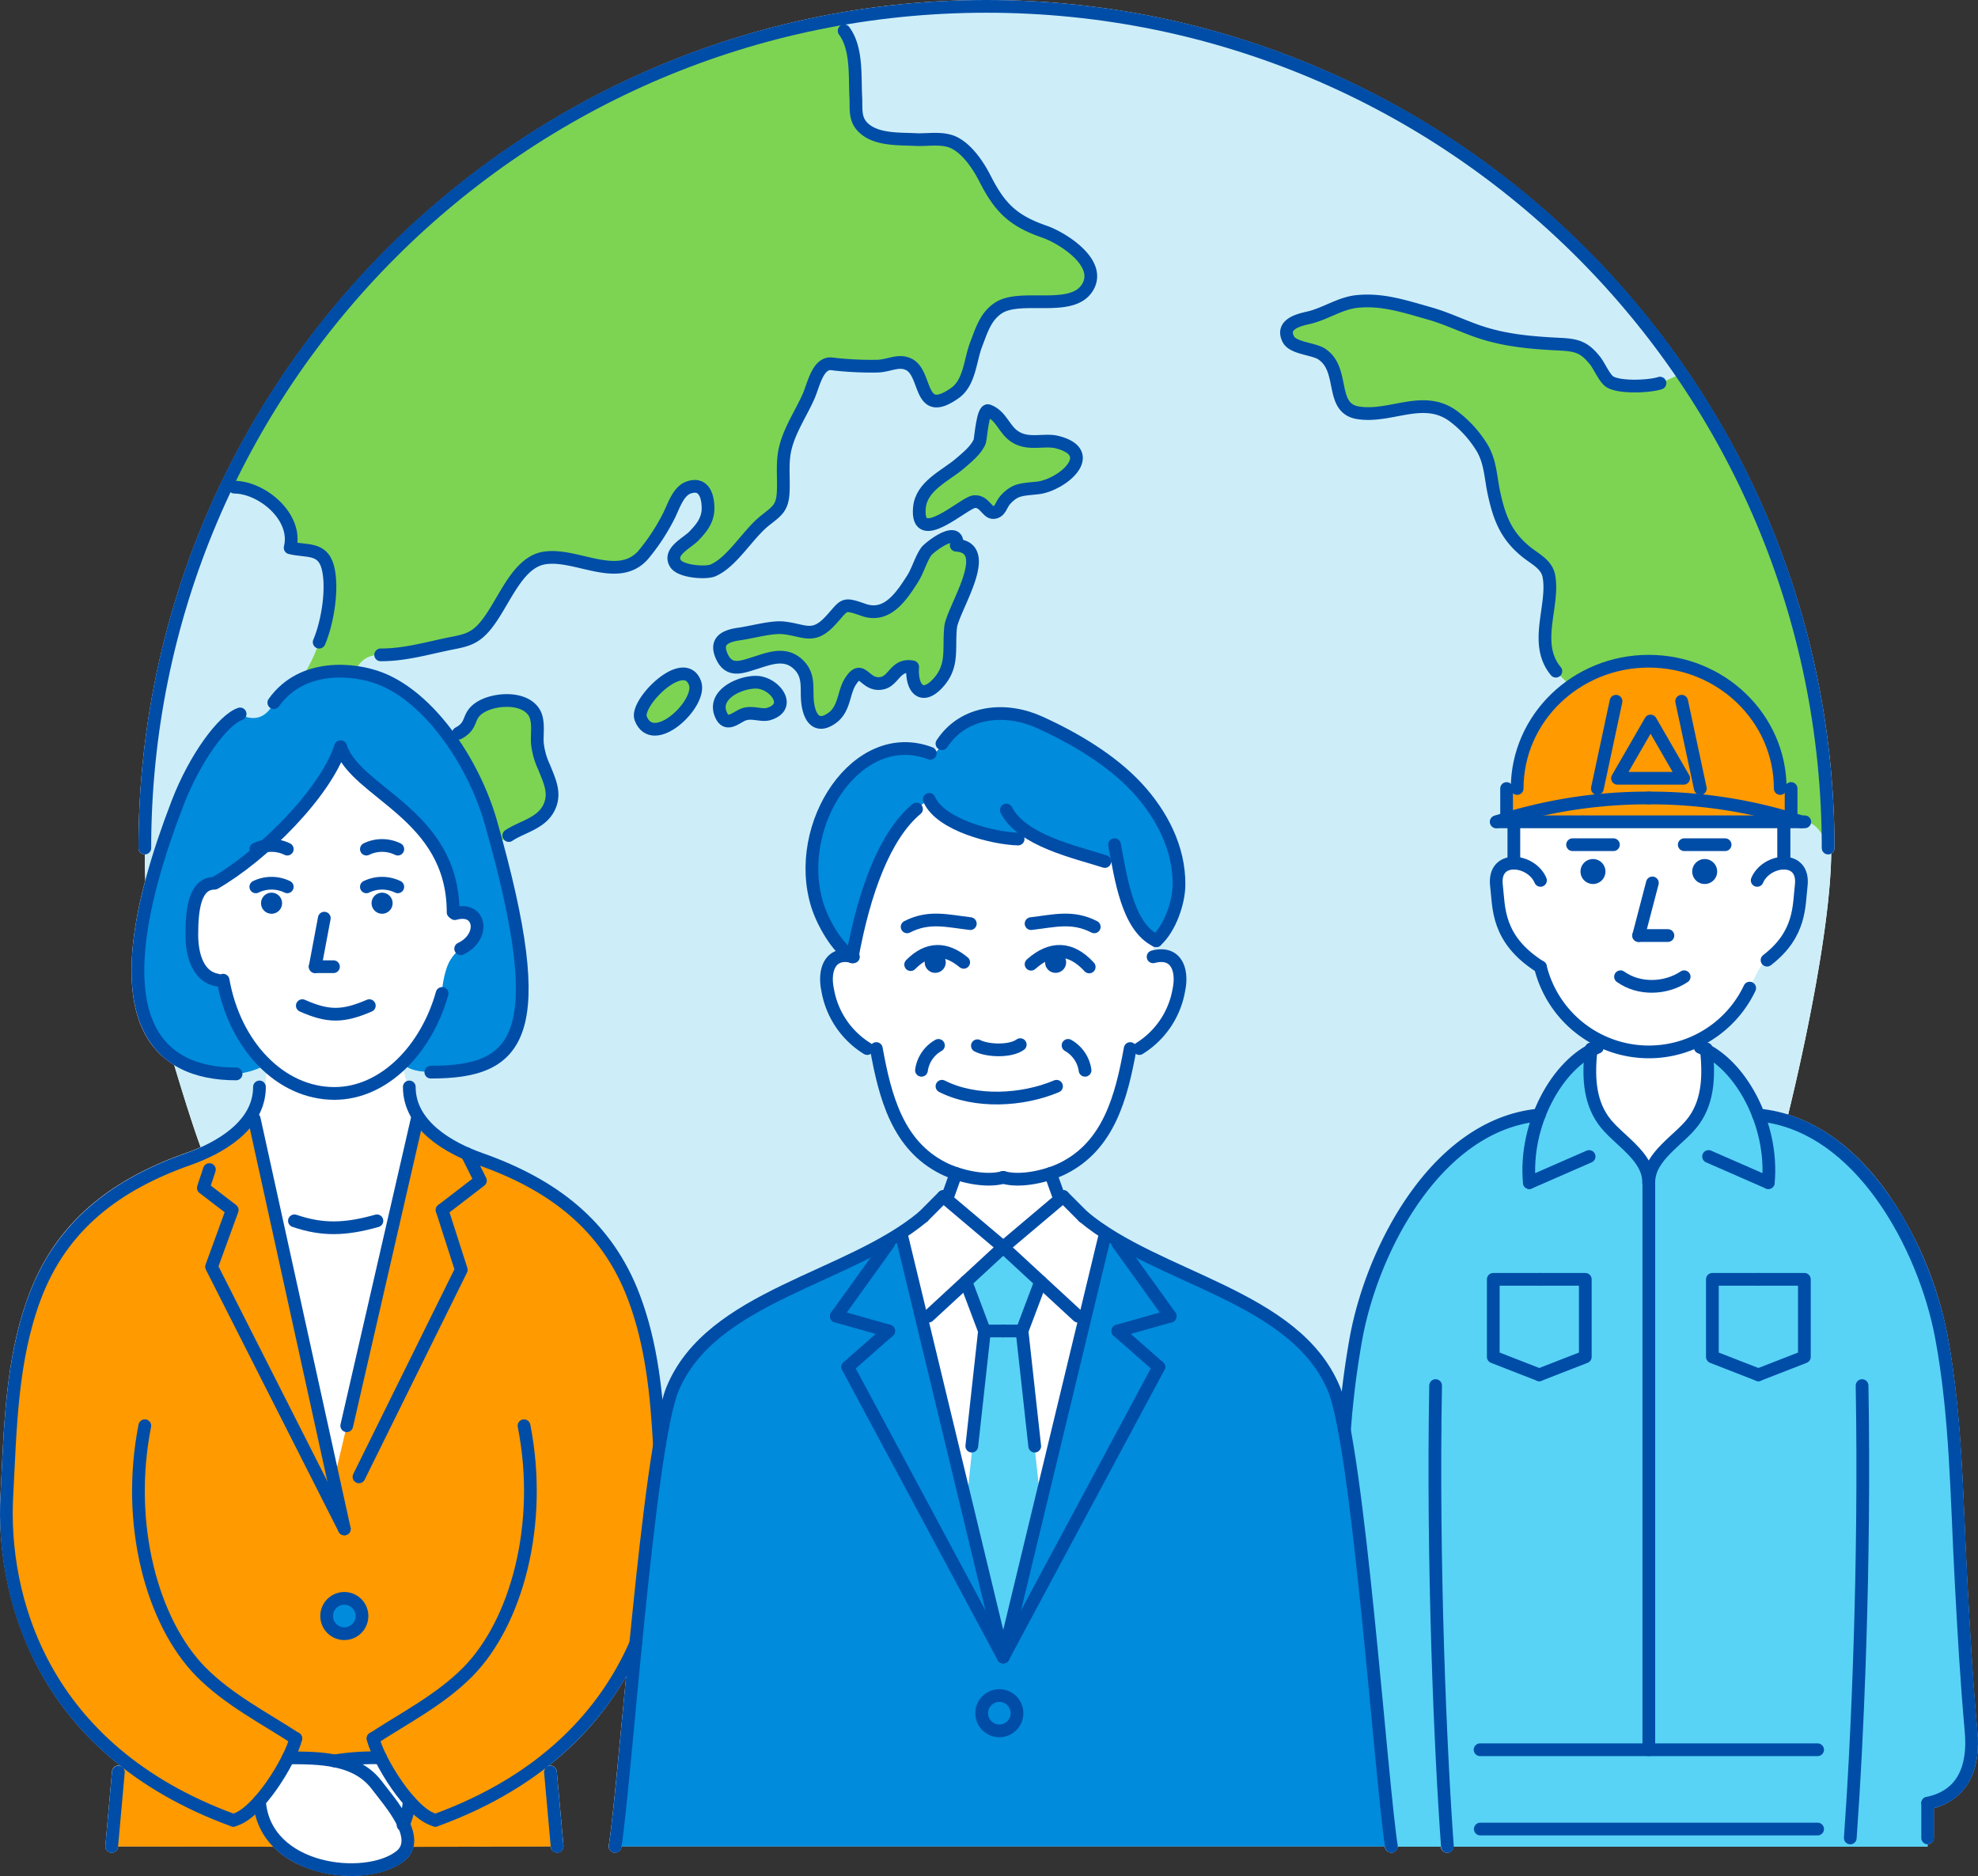 <svg xmlns="http://www.w3.org/2000/svg" viewBox="0 0 466.17 442.12"><rect x="0" y="0" width="466.17" height="442.12" fill="#333333" stroke="none"/><defs><style>.cls-1{fill:#fff;}.cls-2{fill:#008bdc;}.cls-3{fill:#58d3f6;}.cls-4{fill:#ff9a00;}.cls-5{fill:#cdeef8;}.cls-6{fill:#7dd452;}.cls-7{fill:none;stroke:#004da7;stroke-linecap:round;stroke-linejoin:round;stroke-width:3px;}.cls-8{fill:#004da7;}</style></defs><g id="レイヤー_2" data-name="レイヤー 2"><g id="レイヤー_1のコピー" data-name="レイヤー 1のコピー"><path class="cls-1" d="M466,408c-1.15-12.91-1.75-24.18-2.39-36.12-.21-4-.39-8-.56-12-.64-14.91-1.31-30.32-4.06-45.07A87.79,87.79,0,0,0,444.74,281c-6.73-9.41-14.7-15.62-23.32-18.32,2-8.06,9.91-41.66,10.16-61.51a1.5,1.5,0,0,0,.77-1.3C432.35,89.66,342.69,0,232.49,0S32.63,89.66,32.63,199.86a1.5,1.5,0,0,0,1.5,1.5h0c0,2,0,4,.12,6.07-4.66,17.51-4.31,30.31,1.07,38.16A18.82,18.82,0,0,0,41.06,251c1.27,4.23,4.23,14,6.25,19.34-1.21.54-2.37,1-3.41,1.36-19.3,6.81-31.1,17.46-37.12,33.5-5,13.41-5.72,27.78-6.39,41.68-.09,1.86-.18,3.71-.28,5.56-.58,10.72.48,41.88,28.43,63.8a1.44,1.44,0,0,0-.51-.15,1.5,1.5,0,0,0-1.63,1.36L24.83,435a1.49,1.49,0,0,0,1.36,1.62h.14a1.51,1.51,0,0,0,1.49-1.37v-.13l36.5,0a20.74,20.74,0,0,0,6.59,4.51,29.77,29.77,0,0,0,11.89,2.41c4.89,0,9.49-1.17,12.41-3.45a5.88,5.88,0,0,0,2.21-3.42l32.37-.08v.13a1.5,1.5,0,0,0,1.49,1.37h.14A1.5,1.5,0,0,0,132.8,435l-1.58-17.53a1.5,1.5,0,0,0-1.62-1.36,1.66,1.66,0,0,0-.45.12,72.6,72.6,0,0,0,18.41-21.13c-.34,3.57-.67,7.07-1,10.42-1.26,13.31-2.35,24.81-3.09,29.37a1.5,1.5,0,0,0,1.24,1.72l.24,0a1.5,1.5,0,0,0,1.48-1.26,2.4,2.4,0,0,1,0-.24H326.41a2.4,2.4,0,0,1,0,.24,1.5,1.5,0,0,0,1.48,1.26l.24,0a1.5,1.5,0,0,0,1.26-1.48h10.18v.11a1.5,1.5,0,0,0,1.5,1.39h.11a1.49,1.49,0,0,0,1.38-1.49h111.7v-.5h0a1.5,1.5,0,0,0,1.5-1.5v-7C463.28,424,466.91,417.65,466,408Z"/><path class="cls-2" d="M219.24,177.53a10.19,10.19,0,0,0-1.46-.51c-3.61-1-13.24-2-21.89,11-10.9,16.46-.17,34.32,4.93,37.43,0,0,4.65-26.77,15.14-34.83l3-2.27s4,8.27,20.95,9.34l1.86-1.91A58,58,0,0,0,260.39,203l3.09.39s1.57,14.35,9,18.29c0,0,6.14-6.67,5.38-13.25s-1.32-13.13-7-19.33l-5.65-6.19s-12.5-11.1-23.49-13.91-16.47,2.6-16.47,2.6L222,175.26S220.73,178,219.24,177.53Z"/><path class="cls-1" d="M245.25,302.05l-4.38,12,3,26.79,1.39,13.2,15.23-63.17c-5.39-2.86-9.9-8.86-9.9-8.86l-14.14,11.94Z"/><path class="cls-1" d="M222.31,282l14.13,11.94-8.8,8.13L232,313.67l-3,27.14-1.27,13.69-15.35-63.66S220,285.54,222.31,282Z"/><polygon class="cls-3" points="227.64 302.05 236.44 293.92 245.25 302.05 240.87 314.02 245.25 354.01 236.44 390.51 227.76 354.5 232.02 313.67 227.64 302.05"/><path class="cls-2" d="M314.39,327.34c-4.81-13.61-25.76-23.31-32.49-25.94s-21.42-10.56-21.42-10.56l-24,99.67-24-99.67c-8.42,5.32-32.07,14.06-41.79,21.75-13.28,7.89-15,26.71-15.2,28S145,435.15,145,435.15h183S319.2,341,314.39,327.34Zm-78.86,80.57a4.16,4.16,0,1,1,4.15-4.16A4.16,4.16,0,0,1,235.53,407.91Z"/><circle class="cls-2" cx="235.53" cy="403.75" r="4.16"/><path class="cls-4" d="M422.12,193v-7.12h-2.49c1.53-4.46-5.14-30-31-30-24.62,0-32.23,23.82-31,30h-2.49V193l-2.42.73h72.7Zm-41.26-9.53,8-13.08,8,13.08Z"/><polygon class="cls-4" points="388.9 170.34 380.86 183.42 396.94 183.42 388.9 170.34"/><path class="cls-3" d="M464.67,412.36l-4-71.2s.17-70.07-46.22-78.39a32.11,32.11,0,0,0-12.27-15.59S404,257.48,400,263s-11.39,11.85-11.39,14.29c0-2.44-5.25-8.54-10.43-12.71-2.82-2.3-4.06-11.52-3.12-17.35,0,0-10.09,7.13-12.26,15.59,0,0-40.64,1.59-45.92,74.31l11.07,98.07H454.31V425S465.31,422.81,464.67,412.36Zm-91.05-92.63L362.78,324l-10.85-4.13V301.59h21.69Zm51.55-.2-10.84,4.27-10.85-4.13V301.39h21.69Z"/><polygon class="cls-3" points="351.93 301.59 373.62 301.59 373.62 319.73 362.78 324 351.93 319.87 351.93 301.59"/><polygon class="cls-3" points="403.48 301.39 425.17 301.39 425.17 319.53 414.33 323.8 403.48 319.67 403.48 301.39"/><path class="cls-2" d="M80.27,176a22.74,22.74,0,0,0,5.23,7.07c3.36,2.85,17.53,12.27,20.21,23.73s1.08,8.2,1.08,8.2,9-.95,5,5.65a10.46,10.46,0,0,1-3.25,2.94,9.29,9.29,0,0,0-3.18,4.29,22.51,22.51,0,0,0-1.2,6.22s-2.73,11.54-9.35,16.4c0,0,1.55,2.37,6.71,2.15s17.34.18,20.4-10.7-.53-30-6.23-48.11-15.85-30-26.17-34-19.82-1.42-25,5.73c0,0-1.69,3.07-7.94,2.66,0,0-9.25,4.9-14.7,20.9s-11.18,33.2-9,45.46,8.06,14.9,10.2,15.85a40.23,40.23,0,0,0,12.54,2.63c5.6.32,7.1-2.21,7.1-2.21S55.1,245.6,52.58,231c0,0-7,.52-7.3-8.88s1.79-13.42,4-13.76a6.2,6.2,0,0,0,3.28-1.4S74.84,192.65,80.27,176Z"/><path class="cls-4" d="M131.3,435.15l-1.57-17.52L128.35,415s-12.09,10.43-25.74,14c0,0-4.14-1.43-6-3.88,0,0,1,.66-1.59,5,0,0,2.21,3.1,1.09,5.14Z"/><path class="cls-4" d="M26.32,435.15l1.58-17.52,2.07-2S42,425.42,55,429c0,0,4.54-2.23,6.3-4.46,0,0,1.13,7.72,5.12,10.69Z"/><path class="cls-4" d="M149.44,305.77c-7.19-22.85-32.29-31.13-39.39-33.87a32.14,32.14,0,0,1-11.72-8.22L81.72,336l-3.07,12.94L59.92,263.71S57.85,269,44.4,273.16,14.52,288.65,8.19,305.77s-6.58,46.79-6.58,46.79C-.75,413.33,55,429,55,429c8.3-3.26,12.91-14.68,12.91-14.68a34.93,34.93,0,0,1,10.89.72,76.63,76.63,0,0,1,10.9-.72c5.76,13.3,12.9,14.68,12.9,14.68,37.86-13.34,47.23-41.69,47.23-41.69l5.58-46.66S156.63,328.62,149.44,305.77ZM81.15,385a4.16,4.16,0,1,1,4.16-4.16A4.16,4.16,0,0,1,81.15,385Z"/><circle class="cls-2" cx="81.15" cy="380.84" r="4.16"/><path class="cls-1" d="M69.39,287.71s10.32,3.54,19.44,0a21.22,21.22,0,0,0,4.57-2.54L78.65,348.94,64.88,286.28Z"/><path class="cls-5" d="M200.64,225.37a1.13,1.13,0,0,0,.18.12Z"/><path class="cls-5" d="M406.41,161.28a31.66,31.66,0,0,0-17.82-5.43A28,28,0,0,0,377.14,158a39.85,39.85,0,0,1,11.45-2.13A38.37,38.37,0,0,1,406.41,161.28Z"/><path class="cls-5" d="M232.86,1.5a199.79,199.79,0,0,0-33.58,2.84,2.34,2.34,0,0,0-.34,2.92c2.64,4.47,2.49,10.67,2.75,15.56.15,2.95-.4,5.46,2.11,7.57,3.11,2.61,8.22,2.31,11.94,2.5,3,.16,6.62-.66,9.44.9,3,1.65,5.45,5.33,6.94,8.26,3.5,6.89,6.61,10,14.12,12.58,3.94,1.38,13.14,7,10.3,12.67C253.18,74,240.63,69,235.25,72.62c-3,2-3.95,5.32-5.19,8.54-1.44,3.74-1.52,9-5,11.46-8.72,6.17-6.47-4.51-10.83-6.72-2.43-1.23-4.58.29-7.4.39a80.56,80.56,0,0,1-9.37-.38c-1.48-.12-2.23-.49-3.4.41-1.77,1.36-2.59,5-3.46,7-1.75,4-4.41,7.82-5.5,12.22-.88,3.53-.31,7.06-.53,10.66s-1.59,4.34-4.27,6.47c-4.09,3.25-7.68,9.77-12.28,11.76-1.66.71-7.69.32-8.86-1.68-1.63-2.8,2.77-4.76,4.37-6.42,1.93-2,3.41-3.89,3.34-6.78s-1.11-5.86-4.57-4.66c-2.63.92-3.64,4.84-4.88,7.1a47.76,47.76,0,0,1-5.88,8.85c-6,6.67-15.89-.62-23.35.68s-10.22,13.63-15.7,17.86c-1.84,1.42-3.79,1.77-5.94,2.2-5.67,1.12-11,2.81-16.84,2.75-4.89,0-5.88,3.71-6,4.08,6.51,1.1,16.54,5.2,24.7,19.11,0,0,5.27,8.8,7.25,16.33s5.63,18.7,6.61,28.26,5.76,32-20.78,30.55c0,0-5.47,0-6.71-2.15,0,0,.59,4,1.64,5.69,0,0-1.09,2,1.85,7.49,0,0,4.72,6.2,11.72,8.22s34.41,13.25,39.39,33.87,6.14,26.44,6,34.83c0,0,2.25-21.07,15.2-28s34.89-16.81,41.79-21.75,9.9-8.86,9.9-8.86l1.05.88,1.95-6.31s-9.53-2-14-12.87-4.68-16.26-4.68-16.26l-2.21-.31s-9.21-5.31-9.59-15.76c-.35-9.41,4.81-6.63,5.85-6a21.48,21.48,0,0,1-8.65-15c-1.39-10.59,1.56-23.58,8.83-28.3s7.64-6.55,17-5.07l1.46.51a7.71,7.71,0,0,0,2.78-2.27c1.08-1.5,6.51-9.63,19.76-6.23s23.49,13.91,23.49,13.91,13.59,11.56,12.61,25.52a19.21,19.21,0,0,1-5.38,13.25s-1.82,4-.74,3.78,8.37-1.38,6.08,7.75-6.88,12.29-9.33,13.87h-2.15s-1.72,24.27-18.78,29.44l1.95,5.43h1.05a31.05,31.05,0,0,0,9.9,8.86c6.06,3.2,12.89,6.77,19,9.56s29.25,11.74,34.89,26.94l2.47,9.74s1.8-67.42,45.92-74.31c0,0,4.75-11.55,12.26-15.59l1.44-.81v-1.43s-10.87-4.73-13.42-16.95c0,0-6.21-3.32-8-8.25s-4.3-15.35,0-16l1.71-.29v-9.93l-4.13.19,2.42-.73v-7.12h2.49s0-15.56,12.54-24.28a31.14,31.14,0,0,1-3.42-3.3c-5.41-6.51-.38-15.33-1.63-22.33-.53-2.95-3.29-4.08-5.51-5.91-4.63-3.81-6.18-8-7.42-13.6-.81-3.68-.81-7.19-2.67-10.54A26.62,26.62,0,0,0,343,98.52c-7.22-5.83-15,.07-22.91-1.16-6.84-1.07-3-10.19-8.6-13.85-2-1.29-6.78-1.33-7.88-3.51-1.76-3.53,2.47-4.53,4.59-5,4-.92,7.49-3.45,11.59-3.88,6-.62,11.23,1.16,17.05,2.8,4.39,1.23,8.52,3.36,12.89,4.7,5.86,1.81,11.89,2.27,17.95,2.57,4.15.2,5.77.81,8.24,3.88,1.07,1.32,2.23,4.17,3.52,5,2.36,1.43,9.37,1.09,11.77.29L396.33,88a197.41,197.41,0,0,1,34.52,111.84s-1.73-6-5.5-6.18h-4.94v9.74a4.83,4.83,0,0,1,4.16,5.88c-.77,5.32-.07,11.16-8.12,17,0,0-1.09-.26-4.09,6.59s-13.54,13-13.54,13a8.32,8.32,0,0,1,3.32,1.34c1.52,1.08,9.91,7.09,12.27,15.59a42.15,42.15,0,0,1,6.57,1.67s10.6-41.74,10.6-64.21C431.58,90.47,342.61,1.5,232.86,1.5ZM129.22,190.64c-1.92,3.48-6.18,4.49-9.31,6.27a10.6,10.6,0,0,0-2.69,2.35c-1.35-9.66-10.43-25.5-10.43-25.5l1.27-1c3.72-2,1.77-4.1,5.34-6.22,3.26-1.93,10-2.42,12.4,1.17,1.35,2,.72,5.06.86,7.32a17.31,17.31,0,0,0,1.58,5.7C129.53,184.07,131.1,187.22,129.22,190.64ZM151,169.3c-1.38-3.59,10.33-15.26,12.81-8.3C165.48,165.8,153.87,176.85,151,169.3Zm30.18-1.06c-1.56.47-3.65-.51-5.56,0s-4.32,3.43-5.7.08c-2-4.8,4.85-7.78,8.63-7.56a5.78,5.78,0,0,1,1.15.2C183.31,162,186.32,166.69,181.14,168.24ZM224,147.83c-.54,5.1.77,9.06-3,13.17s-6.31,1.28-5.94-3.83c-4.07-.81-4.37,3.3-7.27,3.85-4.18.79-4.59-4.92-7.45-.34-1.6,2.55-1.32,6.31-4.16,8.44-3.39,2.52-5.25.53-5.82-3.1-.53-3.44.63-6.62-2.22-9.39-3.09-3-6.8-1.47-10.24-.39-3.22,1-6.25,2.28-7.94-1.82-1.39-3.35.86-4.53,4.16-5s7.65-1.74,10.43-1.46c5,.51,7,2.78,11.13-1.71,3.45-3.72,2.77-4.28,7.77-2.53,5.59,2,9-3.26,11.6-7.33,1.26-2,1.9-4.54,3.18-6.39.55-.79,6.95-5.81,7.29-2.26a3.19,3.19,0,0,1-.18.8C234.5,129.08,224.51,143.46,224,147.83ZM244.55,115c-3.78.41-5.24.23-7.62,2.81-1,1.09-1.15,2.91-2.82,3-1.49.06-2.14-2.85-4.56-2.57s-13.69,11-12.87,1.46c.45-5.13,6-7.47,9.48-10.39,1.66-1.43,3.89-3.2,4.74-5.26.22-.56.7-7.73,2-7.21,3.25,1.25,3.64,4.64,6.58,6.32,3.11,1.79,6.71.33,9.65,1.09C259.16,106.77,250.33,114.35,244.55,115Z"/><path class="cls-5" d="M77.2,133.55c-1.31-4.64-5.12-3.5-8.84-4.45,1.82-7.29-6.64-14.56-13.15-14.29a7.71,7.71,0,0,1-1.81,0,198,198,0,0,0-19.27,85.47c0,4.36.14,8.7.42,13,0,0,3.35-14.81,7.34-24.07s9.44-18.43,14.7-20.9c0,0,4.92,3.29,7.94-2.66,1.33-2.62,3.91-4.36,6.38-5.5a40.9,40.9,0,0,0,4.31-8.75C77.19,146.66,78.57,138.43,77.2,133.55Z"/><path class="cls-5" d="M418.13,176.62a35.83,35.83,0,0,1,1.5,9.21A29,29,0,0,0,418.13,176.62Z"/><path class="cls-5" d="M55.64,253.09s-9.31-.42-15.19-4.09c0,0,5,16.91,7.47,23,0,0,8.7-3,12-8.25s2.82-12.83,2.82-12.83A18.55,18.55,0,0,1,55.64,253.09Z"/><path class="cls-5" d="M70,161.27Z"/><path class="cls-5" d="M70.68,160.41c-.08.11-.18.25-.3.39Z"/><path class="cls-5" d="M70.38,160.8l-.34.47C70.15,161.13,70.27,161,70.38,160.8Z"/><path class="cls-5" d="M70.84,160.19c-.06.08-.11.14-.16.22Z"/><path class="cls-5" d="M199.28,4.34l.09-.09a198.65,198.65,0,0,0-146,110.31s-.26.12,0,.2A199,199,0,0,1,199.28,4.34Z"/><path class="cls-5" d="M77,158.18a25.88,25.88,0,0,0-6.11,1.91l-.07.1a20.77,20.77,0,0,1,12.93-1.76v0A21.85,21.85,0,0,0,77,158.18Z"/><path class="cls-5" d="M418.13,176.62a26.91,26.91,0,0,0-11.72-15.34A30.15,30.15,0,0,1,418.13,176.62Z"/><polygon class="cls-5" points="419.63 185.83 419.63 185.82 419.63 185.83 419.63 185.83"/><polygon class="cls-5" points="422.12 193.49 425.35 193.68 422.12 192.95 422.12 193.49"/><path class="cls-5" d="M377.14,158a29.2,29.2,0,0,0-7,3.57l.13.11A33.87,33.87,0,0,1,377.14,158Z"/><path class="cls-6" d="M89.74,154.32c5.86.06,11.17-1.63,16.84-2.75,2.15-.43,4.1-.78,5.94-2.2,5.48-4.23,8.34-16.57,15.7-17.86s17.39,6,23.35-.68a47.76,47.76,0,0,0,5.88-8.85c1.24-2.26,2.25-6.18,4.88-7.1,3.46-1.2,4.5,1.85,4.57,4.66s-1.41,4.8-3.34,6.78c-1.6,1.66-6,3.62-4.37,6.42,1.17,2,7.2,2.39,8.86,1.68,4.6-2,8.19-8.51,12.28-11.76,2.68-2.13,4-2.86,4.27-6.47s-.35-7.13.53-10.66c1.09-4.4,3.75-8.17,5.5-12.22.87-2,1.69-5.63,3.46-7,1.17-.9,1.92-.53,3.4-.41a80.56,80.56,0,0,0,9.37.38c2.82-.1,5-1.62,7.4-.39,4.36,2.21,2.11,12.89,10.83,6.72,3.45-2.44,3.53-7.72,5-11.46,1.24-3.22,2.2-6.5,5.19-8.54C240.63,69,253.18,74,256.54,67.3c2.84-5.68-6.36-11.29-10.3-12.67-7.51-2.62-10.62-5.69-14.12-12.58-1.49-2.93-3.94-6.61-6.94-8.26-2.82-1.56-6.41-.74-9.44-.9-3.72-.19-8.83.11-11.94-2.5-2.51-2.11-2-4.62-2.11-7.57-.26-4.89-.11-11.09-2.75-15.56a2.38,2.38,0,0,1,.43-3,198.65,198.65,0,0,0-146,110.31s-.78.35,1.86.25c6.51-.27,15,7,13.15,14.29,3.72,1,7.53-.19,8.84,4.45,1.37,4.88,0,13.11-2,17.79a39.93,39.93,0,0,1-4.38,8.85h0a20.77,20.77,0,0,1,12.93-1.76h0S84.6,154.28,89.74,154.32Z"/><path class="cls-6" d="M119.91,196.91c3.13-1.78,7.39-2.79,9.31-6.27s.31-6.57-1-9.87a17.31,17.31,0,0,1-1.58-5.7c-.14-2.26.49-5.31-.86-7.32-2.43-3.59-9.14-3.1-12.4-1.17-3.57,2.12-1.62,4.23-5.34,6.22l-1.27,1s9.08,15.84,10.43,25.5A10.6,10.6,0,0,1,119.91,196.91Z"/><path class="cls-6" d="M425.35,193.68l-3.23-.19v-7.66h-2.49c0-16.56-13.89-30-31-30-9.93-.43-18.36,5.81-18.36,5.81a30.32,30.32,0,0,1-3.55-3.41c-5.41-6.51-.38-15.33-1.63-22.33-.53-2.95-3.29-4.08-5.51-5.91-4.63-3.81-6.18-8-7.42-13.6-.81-3.68-.81-7.19-2.67-10.54A26.62,26.62,0,0,0,343,98.52c-7.22-5.83-15,.07-22.91-1.16-6.84-1.07-3-10.19-8.6-13.85-2-1.29-6.78-1.33-7.88-3.51-1.76-3.53,2.47-4.53,4.59-5,4-.92,7.49-3.45,11.59-3.88,6-.62,11.23,1.16,17.05,2.8,4.39,1.23,8.52,3.36,12.89,4.7,5.86,1.81,11.89,2.27,17.95,2.57,4.15.2,5.77.81,8.24,3.88,1.07,1.32,2.23,4.17,3.52,5,2.36,1.43,9.37,1.09,11.77.29L396.33,88a197.41,197.41,0,0,1,34.52,111.84S429.12,193.86,425.35,193.68Z"/><path class="cls-6" d="M232.94,96.79c3.25,1.25,3.64,4.64,6.58,6.32,3.11,1.79,6.71.33,9.65,1.09,10,2.57,1.16,10.15-4.62,10.79-3.78.41-5.24.23-7.62,2.81-1,1.09-1.15,2.91-2.82,3-1.49.06-2.14-2.85-4.56-2.57s-13.69,11-12.87,1.46c.45-5.13,6-7.47,9.48-10.39,1.66-1.43,3.89-3.2,4.74-5.26C231.12,103.44,231.6,96.27,232.94,96.79Z"/><path class="cls-6" d="M225.54,127.69a3.19,3.19,0,0,1-.18.8c9.14.59-.85,15-1.32,19.34-.54,5.1.77,9.06-3,13.17s-6.31,1.28-5.94-3.83c-4.07-.81-4.37,3.3-7.27,3.85-4.18.79-4.59-4.92-7.45-.34-1.6,2.55-1.32,6.31-4.16,8.44-3.39,2.52-5.25.53-5.82-3.1-.53-3.44.63-6.62-2.22-9.39-3.09-3-6.8-1.47-10.24-.39-3.22,1-6.25,2.28-7.94-1.82-1.39-3.35.86-4.53,4.16-5s7.65-1.74,10.43-1.46c5,.51,7,2.78,11.13-1.71,3.45-3.72,2.77-4.28,7.77-2.53,5.59,2,9-3.26,11.6-7.33,1.26-2,1.9-4.54,3.18-6.39C218.8,129.16,225.2,124.14,225.54,127.69Z"/><path class="cls-6" d="M151,169.3c2.91,7.55,14.52-3.5,12.81-8.3C161.29,154,149.58,165.71,151,169.3Z"/><path class="cls-6" d="M179.66,161c3.65,1.05,6.66,5.72,1.48,7.27-1.56.47-3.65-.51-5.56,0s-4.32,3.43-5.7.08c-2-4.8,4.85-7.78,8.63-7.56A5.78,5.78,0,0,1,179.66,161Z"/><path class="cls-7" d="M34.13,199.86C34.13,90.31,122.94,1.5,232.49,1.5S430.85,90.31,430.85,199.86"/><path class="cls-7" d="M216,190.66c-7.57,6.31-12.37,19.73-15.14,34.83"/><path class="cls-7" d="M219.24,177.53c-17.16-6.56-32.52,16.88-26.6,35.83,1.22,3.88,4.56,10,8.18,12.13"/><path class="cls-7" d="M219,188.39c2.65,6.11,15.29,9.23,20.95,9.34"/><path class="cls-7" d="M237.17,190.91c3.71,7.26,16.55,9.94,23.22,12.12"/><path class="cls-7" d="M222,175.26c5.2-7.9,15.1-8.59,22.88-5.09,8.19,3.68,17.09,8.93,23.21,15.58,5.7,6.22,9.84,14.11,9.77,22.71,0,4.2-2.13,10.36-5.38,13.25"/><path class="cls-7" d="M262.66,199.07c1.51,7.74,3,19.36,9.84,22.64"/><path class="cls-7" d="M206.53,247.11c2.07,11.47,5.07,22.85,15.8,28.22,3.7,1.86,10.07,3.34,14.11,2.14"/><path class="cls-7" d="M201.13,225.49c-5.67-1.47-7,3.39-6.08,7.75a20.26,20.26,0,0,0,9.33,13.87"/><path class="cls-7" d="M266.36,247.11c-2.07,11.47-5.07,22.85-15.8,28.22-3.7,1.86-10.07,3.34-14.12,2.14"/><path class="cls-7" d="M271.76,225.49c5.67-1.47,7,3.39,6.08,7.75a20.26,20.26,0,0,1-9.33,13.87"/><path class="cls-8" d="M246.3,226.79a2.48,2.48,0,1,1,2.48,2.48A2.48,2.48,0,0,1,246.3,226.79Z"/><path class="cls-8" d="M217.93,226.79a2.48,2.48,0,1,1,2.48,2.48A2.48,2.48,0,0,1,217.93,226.79Z"/><path class="cls-8" d="M61.52,212.87A2.48,2.48,0,1,1,64,215.34,2.48,2.48,0,0,1,61.52,212.87Z"/><path class="cls-8" d="M87.57,212.87a2.48,2.48,0,1,1,2.48,2.47A2.49,2.49,0,0,1,87.57,212.87Z"/><path class="cls-7" d="M230.35,246.45c2.45,1.25,7.78,1.42,10.1-.26"/><path class="cls-7" d="M222,256c7.88,4,19,3.4,27,0"/><path class="cls-7" d="M243,217.67c5.48-.64,9.78-1.88,14.89.76"/><path class="cls-7" d="M228.68,217.67c-5.47-.64-9.78-1.88-14.89.76"/><path class="cls-7" d="M227.12,226.79c-4.23-3.53-8.51-3.53-12.5.54"/><path class="cls-7" d="M243,227.24c4.64-4.15,9.33-4.15,13.7.64"/><path class="cls-7" d="M221.17,246.37a8,8,0,0,0-4,5.86"/><path class="cls-7" d="M251.72,246.37a8,8,0,0,1,4,5.86"/><path class="cls-7" d="M239.68,403.75a4.16,4.16,0,1,1-4.16-4.16A4.16,4.16,0,0,1,239.68,403.75Z"/><path class="cls-7" d="M85.31,380.84a4.16,4.16,0,1,1-4.16-4.15A4.16,4.16,0,0,1,85.31,380.84Z"/><path class="cls-7" d="M217.58,286.72c-17.59,14.72-49.94,18.57-59.08,40.62-5.73,13.81-11.2,93.37-13.54,107.81"/><path class="cls-7" d="M255.31,286.72c17.59,14.72,49.94,18.57,59.08,40.62,5.73,13.81,11.2,93.37,13.54,107.81"/><line class="cls-7" x1="209.45" y1="293" x2="197.1" y2="310.18"/><line class="cls-7" x1="197.1" y1="310.18" x2="209.45" y2="313.67"/><line class="cls-7" x1="209.45" y1="313.67" x2="199.79" y2="322.16"/><line class="cls-7" x1="199.79" y1="322.16" x2="236.44" y2="390.51"/><line class="cls-7" x1="236.44" y1="390.51" x2="212.41" y2="290.84"/><line class="cls-7" x1="217.58" y1="286.72" x2="222.31" y2="281.98"/><line class="cls-7" x1="222.31" y1="281.98" x2="236.44" y2="293.92"/><line class="cls-7" x1="236.44" y1="293.92" x2="218.84" y2="310.18"/><line class="cls-7" x1="227.64" y1="302.05" x2="232.02" y2="313.67"/><line class="cls-7" x1="232.02" y1="313.67" x2="236.44" y2="313.67"/><line class="cls-7" x1="232.02" y1="313.67" x2="229.03" y2="340.81"/><line class="cls-7" x1="263.44" y1="293" x2="275.79" y2="310.18"/><line class="cls-7" x1="275.79" y1="310.18" x2="263.44" y2="313.67"/><line class="cls-7" x1="263.44" y1="313.67" x2="273.1" y2="322.16"/><line class="cls-7" x1="273.1" y1="322.16" x2="236.44" y2="390.51"/><line class="cls-7" x1="236.44" y1="390.51" x2="260.48" y2="290.84"/><line class="cls-7" x1="255.31" y1="286.72" x2="250.58" y2="281.98"/><line class="cls-7" x1="250.58" y1="281.98" x2="236.44" y2="293.92"/><line class="cls-7" x1="236.44" y1="293.92" x2="254.05" y2="310.18"/><line class="cls-7" x1="245.25" y1="302.05" x2="240.87" y2="313.67"/><line class="cls-7" x1="240.87" y1="313.67" x2="236.44" y2="313.67"/><line class="cls-7" x1="240.87" y1="313.67" x2="243.86" y2="340.81"/><line class="cls-7" x1="223.36" y1="281.98" x2="225.31" y2="276.55"/><line class="cls-7" x1="249.53" y1="281.98" x2="247.58" y2="276.55"/><path class="cls-7" d="M376.48,246.82c-9.41,3.81-17.32,18.12-16.05,31.89"/><line class="cls-7" x1="360.43" y1="278.71" x2="374.52" y2="272.55"/><path class="cls-7" d="M375,247.18c-.62,5.82-.64,11.94,2.9,16.89,3.23,4.55,10.71,8.28,10.65,14.64"/><line class="cls-7" x1="388.59" y1="278.71" x2="388.59" y2="412.36"/><path class="cls-7" d="M438.85,326.54c.75,42.51-1.15,84.26-2.78,106.61"/><path class="cls-7" d="M338.34,326.54c-.76,42.51,1.15,86.26,2.78,108.61"/><path class="cls-7" d="M414.41,262.77c24.06,2.23,39.2,31.24,43.14,52.32,3.47,18.55,3.6,38,4.6,56.84.68,12.71,1.27,23.5,2.4,36.17.72,8-1.62,15.08-10.24,16.85"/><path class="cls-7" d="M362.78,262.77c-24.06,2.23-39.2,31.24-43.14,52.32a208.36,208.36,0,0,0-2.78,22"/><line class="cls-7" x1="454.31" y1="424.95" x2="454.31" y2="433.15"/><line class="cls-7" x1="348.82" y1="412.36" x2="428.37" y2="412.36"/><line class="cls-7" x1="348.87" y1="431.05" x2="428.37" y2="431.05"/><path class="cls-7" d="M400.7,246.82c9.42,3.81,17.33,18.12,16.05,31.89"/><line class="cls-7" x1="416.75" y1="278.71" x2="402.67" y2="272.55"/><path class="cls-7" d="M402.14,247.18c.62,5.82.64,11.94-2.89,16.89-3.24,4.55-10.71,8.28-10.66,14.64"/><polyline class="cls-7" points="414.41 324 403.57 319.78 403.57 301.5 414.41 301.5"/><polyline class="cls-7" points="414.42 324 425.25 319.78 425.25 301.5 414.41 301.5"/><polyline class="cls-7" points="362.78 324 373.62 319.78 373.62 301.5 362.78 301.5"/><polyline class="cls-7" points="362.77 324 351.93 319.78 351.93 301.5 362.78 301.5"/><path class="cls-7" d="M412.36,232.87a26.31,26.31,0,0,1-49.32-5"/><path class="cls-7" d="M357.56,185.83c0-16.56,13.9-30,31-30s31,13.42,31,30"/><path class="cls-7" d="M352.65,193.68a115.48,115.48,0,0,1,35.94-5.62"/><line class="cls-7" x1="380.86" y1="165.26" x2="376.46" y2="185.83"/><line class="cls-7" x1="396.33" y1="165.26" x2="400.73" y2="185.83"/><path class="cls-7" d="M381.92,230.19c4.4,3.15,10.68,2.88,15,0"/><path class="cls-7" d="M386.19,220.48h6.9"/><path class="cls-7" d="M363.06,207.48c-2.12-5.07-11.3-6.19-10.37,1.28.62,5-.07,12.57,10.37,19.14"/><line class="cls-7" x1="355.07" y1="185.83" x2="355.07" y2="193.49"/><line class="cls-7" x1="356.78" y1="193.48" x2="356.78" y2="203.42"/><path class="cls-7" d="M414.13,207.48c2.13-5.07,11.3-6.19,10.37,1.28-.57,4.6,0,11.36-8.05,17.52"/><line class="cls-7" x1="420.41" y1="193.48" x2="420.41" y2="203.42"/><path class="cls-7" d="M424.54,193.68a115.5,115.5,0,0,0-36-5.62"/><line class="cls-7" x1="422.12" y1="185.83" x2="422.12" y2="193.49"/><line class="cls-7" x1="420.41" y1="193.48" x2="420.41" y2="203.42"/><line class="cls-7" x1="352.65" y1="193.68" x2="425.35" y2="193.68"/><path class="cls-8" d="M378.37,205.45a2.94,2.94,0,1,1-2.94-3A2.94,2.94,0,0,1,378.37,205.45Z"/><path class="cls-8" d="M398.82,205.45a2.94,2.94,0,1,0,2.94-3A2.95,2.95,0,0,0,398.82,205.45Z"/><path class="cls-7" d="M52.58,231c2.7,15.28,13.42,26.69,26.23,26.69,11.73,0,21.71-10.44,25.38-23.57"/><path class="cls-7" d="M71.25,237c6.19,2.76,9.69,2.62,15.79,0"/><path class="cls-7" d="M80.27,176c3.65,11,26.52,15.82,26.52,39"/><path class="cls-7" d="M80.27,176c-3.65,11-18.44,25.7-29.69,32.15-4.68,0-5.37,6.16-5.37,12.12,0,5.49,1.83,10,6,10.7"/><path class="cls-7" d="M64.53,165.59c6.72-9.45,19.12-8,25-5.73,11.71,4.48,22.14,19.82,26.17,34,14.35,50.48,6.8,58.81-14.17,58.81"/><path class="cls-7" d="M56.59,168.25c-4,1.35-10.63,10.35-14.7,20.9C22,240.71,37.15,253.09,55.64,253.09"/><line class="cls-7" x1="59.92" y1="263.71" x2="81.15" y2="360.32"/><polyline class="cls-7" points="49.35 275.63 47.92 279.95 54.73 285.17 49.86 298.54 81.15 360.32"/><polyline class="cls-7" points="104.19 285.17 108.71 299.25 84.6 348.05"/><polyline class="cls-7" points="110.05 271.9 113.22 278.23 104.19 285.17"/><path class="cls-7" d="M67.7,200.11a8.45,8.45,0,0,0-7.41,0"/><line class="cls-7" x1="98.33" y1="263.68" x2="81.72" y2="336"/><path class="cls-7" d="M86.35,200.11a8.43,8.43,0,0,1,7.4,0"/><path class="cls-7" d="M67.7,209a8.51,8.51,0,0,0-7.41,0"/><path class="cls-7" d="M86.35,209a8.49,8.49,0,0,1,7.4,0"/><line class="cls-7" x1="74.28" y1="227.82" x2="76.43" y2="216.38"/><line class="cls-7" x1="74.28" y1="227.82" x2="78.59" y2="227.82"/><path class="cls-7" d="M69.39,287.71c6.61,2.26,12,2.1,19.44,0"/><path class="cls-7" d="M55,429C9.39,412.36.36,375.77,1.61,352.56c.84-15.74,1-31.84,6.58-46.79,6.4-17.07,19.29-26.64,36.21-32.61,7.2-2.54,16.75-7.82,16.75-17"/><path class="cls-7" d="M34.13,336c-4.6,23.26,1.79,46.4,13.22,58,6.51,6.59,15.07,10.95,22.36,15.72"/><path class="cls-7" d="M107.19,215.32c6.2-1.78,7.2,5.54,1.38,8.27"/><path class="cls-7" d="M69.71,409.69c-1.18,5.09-9,18-14.7,19.26"/><path class="cls-7" d="M67.92,414.27c7.51,0,16,.07,20.82,6.36,3.22,4.24,10.87,12.71,5.56,16.84-8.09,6.31-31.94,3.71-33.15-13"/><path class="cls-7" d="M155.42,340.6c-.66-11.83-1.79-23.66-6-34.83-6.41-17.07-19.29-26.64-36.21-32.61-7.2-2.54-16.75-7.82-16.75-17"/><path class="cls-7" d="M102.61,429c26-9.46,40.13-25.42,47.23-41.69"/><path class="cls-7" d="M123.5,336c4.6,23.26-1.8,46.4-13.23,58-6.51,6.59-15.06,10.95-22.35,15.72"/><path class="cls-7" d="M87.92,409.69c1.18,5.09,9,18,14.69,19.26"/><path class="cls-7" d="M95,430.1a15.71,15.71,0,0,0,1.44-5.61"/><path class="cls-7" d="M89.71,414.27a59.27,59.27,0,0,0-10.9.72"/><line class="cls-7" x1="27.9" y1="417.63" x2="26.32" y2="435.15"/><line class="cls-7" x1="129.73" y1="417.63" x2="131.3" y2="435.15"/><line class="cls-7" x1="396.94" y1="199.07" x2="406.57" y2="199.07"/><line class="cls-7" x1="370.62" y1="199.07" x2="380.25" y2="199.07"/><line class="cls-7" x1="386.19" y1="220.48" x2="389.43" y2="208.08"/><path class="cls-7" d="M75.22,151.34c2-4.68,3.35-12.91,2-17.79-1.31-4.64-5.12-3.5-8.84-4.45,1.82-7.29-6.64-14.25-13.15-14.29"/><path class="cls-7" d="M198.94,7.26c3.09,4.17,2.49,10.67,2.75,15.56.15,2.95-.4,5.46,2.11,7.57,3.11,2.61,8.22,2.31,11.94,2.5,3,.16,6.62-.66,9.44.9,3,1.65,5.45,5.33,6.94,8.26,3.5,6.89,6.61,10,14.12,12.58,3.94,1.38,13.14,7,10.3,12.67C253.18,74,240.63,69,235.25,72.62c-3,2-3.95,5.32-5.19,8.54-1.44,3.74-1.52,9-5,11.46-8.72,6.17-6.47-4.51-10.83-6.72-2.43-1.23-4.58.29-7.4.39a80.56,80.56,0,0,1-9.37-.38c-1.48-.12-2.23-.49-3.4.41-1.77,1.36-2.59,5-3.46,7-1.75,4-4.41,7.82-5.5,12.22-.88,3.53-.31,7.06-.53,10.66s-1.59,4.34-4.27,6.47c-4.09,3.25-7.68,9.77-12.28,11.76-1.66.71-7.69.32-8.86-1.68-1.63-2.8,2.77-4.76,4.37-6.42,1.93-2,3.41-3.89,3.34-6.78s-1.11-5.86-4.57-4.66c-2.63.92-3.64,4.84-4.88,7.1a47.76,47.76,0,0,1-5.88,8.85c-6,6.67-15.89-.62-23.35.68s-10.22,13.63-15.7,17.86c-1.84,1.42-3.79,1.77-5.94,2.2-5.67,1.12-11,2.77-16.84,2.75"/><path class="cls-7" d="M119.91,196.91c3-2,7.39-2.79,9.31-6.27s.31-6.57-1-9.87a17.31,17.31,0,0,1-1.58-5.7c-.14-2.26.49-5.31-.86-7.32-2.43-3.59-9.14-3.1-12.4-1.17-3.57,2.12-1.62,4.23-5.34,6.22"/><path class="cls-7" d="M391.22,90.29c-2.4.8-9.41,1.14-11.77-.29-1.29-.78-2.45-3.63-3.52-5-2.47-3.07-4.09-3.68-8.24-3.88-6.06-.3-12.09-.76-17.95-2.57-4.37-1.34-8.5-3.47-12.89-4.7-5.82-1.64-11.05-3.42-17.05-2.8-4.1.43-7.55,3-11.59,3.88-2.12.49-6.35,1.49-4.59,5,1.1,2.18,5.92,2.22,7.88,3.51,5.58,3.66,1.76,12.78,8.6,13.85,7.93,1.23,15.69-4.67,22.91,1.16a26.62,26.62,0,0,1,6.44,7.35c1.86,3.35,1.86,6.86,2.67,10.54,1.24,5.64,2.79,9.79,7.42,13.6,2.22,1.83,5,3,5.51,5.91,1.25,7-3.78,15.82,1.63,22.33"/><path class="cls-7" d="M232.94,96.79c3.25,1.25,3.64,4.64,6.58,6.32,3.11,1.79,6.71.33,9.65,1.09,10,2.57,1.16,10.15-4.62,10.79-3.78.41-5.24.23-7.62,2.81-1,1.09-1.15,2.91-2.82,3-1.49.06-2.14-2.85-4.56-2.57s-13.69,11-12.87,1.46c.45-5.13,6-7.47,9.48-10.39,1.66-1.43,3.89-3.2,4.74-5.26C231.12,103.44,231.6,96.27,232.94,96.79Z"/><path class="cls-7" d="M225.54,127.69a3.19,3.19,0,0,1-.18.8c9.14.59-.85,15-1.32,19.34-.54,5.1.77,9.06-3,13.17s-6.31,1.28-5.94-3.83c-4.07-.81-4.37,3.3-7.27,3.85-4.18.79-4.59-4.92-7.45-.34-1.6,2.55-1.32,6.31-4.16,8.44-3.39,2.52-5.25.53-5.82-3.1-.53-3.44.63-6.62-2.22-9.39-3.09-3-6.8-1.47-10.24-.39-3.22,1-6.25,2.28-7.94-1.82-1.39-3.35.86-4.53,4.16-5s7.65-1.74,10.43-1.46c5,.51,7,2.78,11.13-1.71,3.45-3.72,2.77-4.28,7.77-2.53,5.59,2,9-3.26,11.6-7.33,1.26-2,1.9-4.54,3.18-6.39C218.8,129.16,225.2,124.14,225.54,127.69Z"/><path class="cls-7" d="M151,169.3c2.91,7.55,14.52-3.5,12.81-8.3C161.29,154,149.58,165.71,151,169.3Z"/><path class="cls-7" d="M179.66,161c3.65,1.05,6.66,5.72,1.48,7.27-1.56.47-3.65-.51-5.56,0s-4.32,3.43-5.7.08c-2-4.8,4.85-7.78,8.63-7.56A5.78,5.78,0,0,1,179.66,161Z"/><polygon class="cls-7" points="381.21 183.42 389 169.92 396.8 183.42 381.21 183.42"/></g></g></svg>